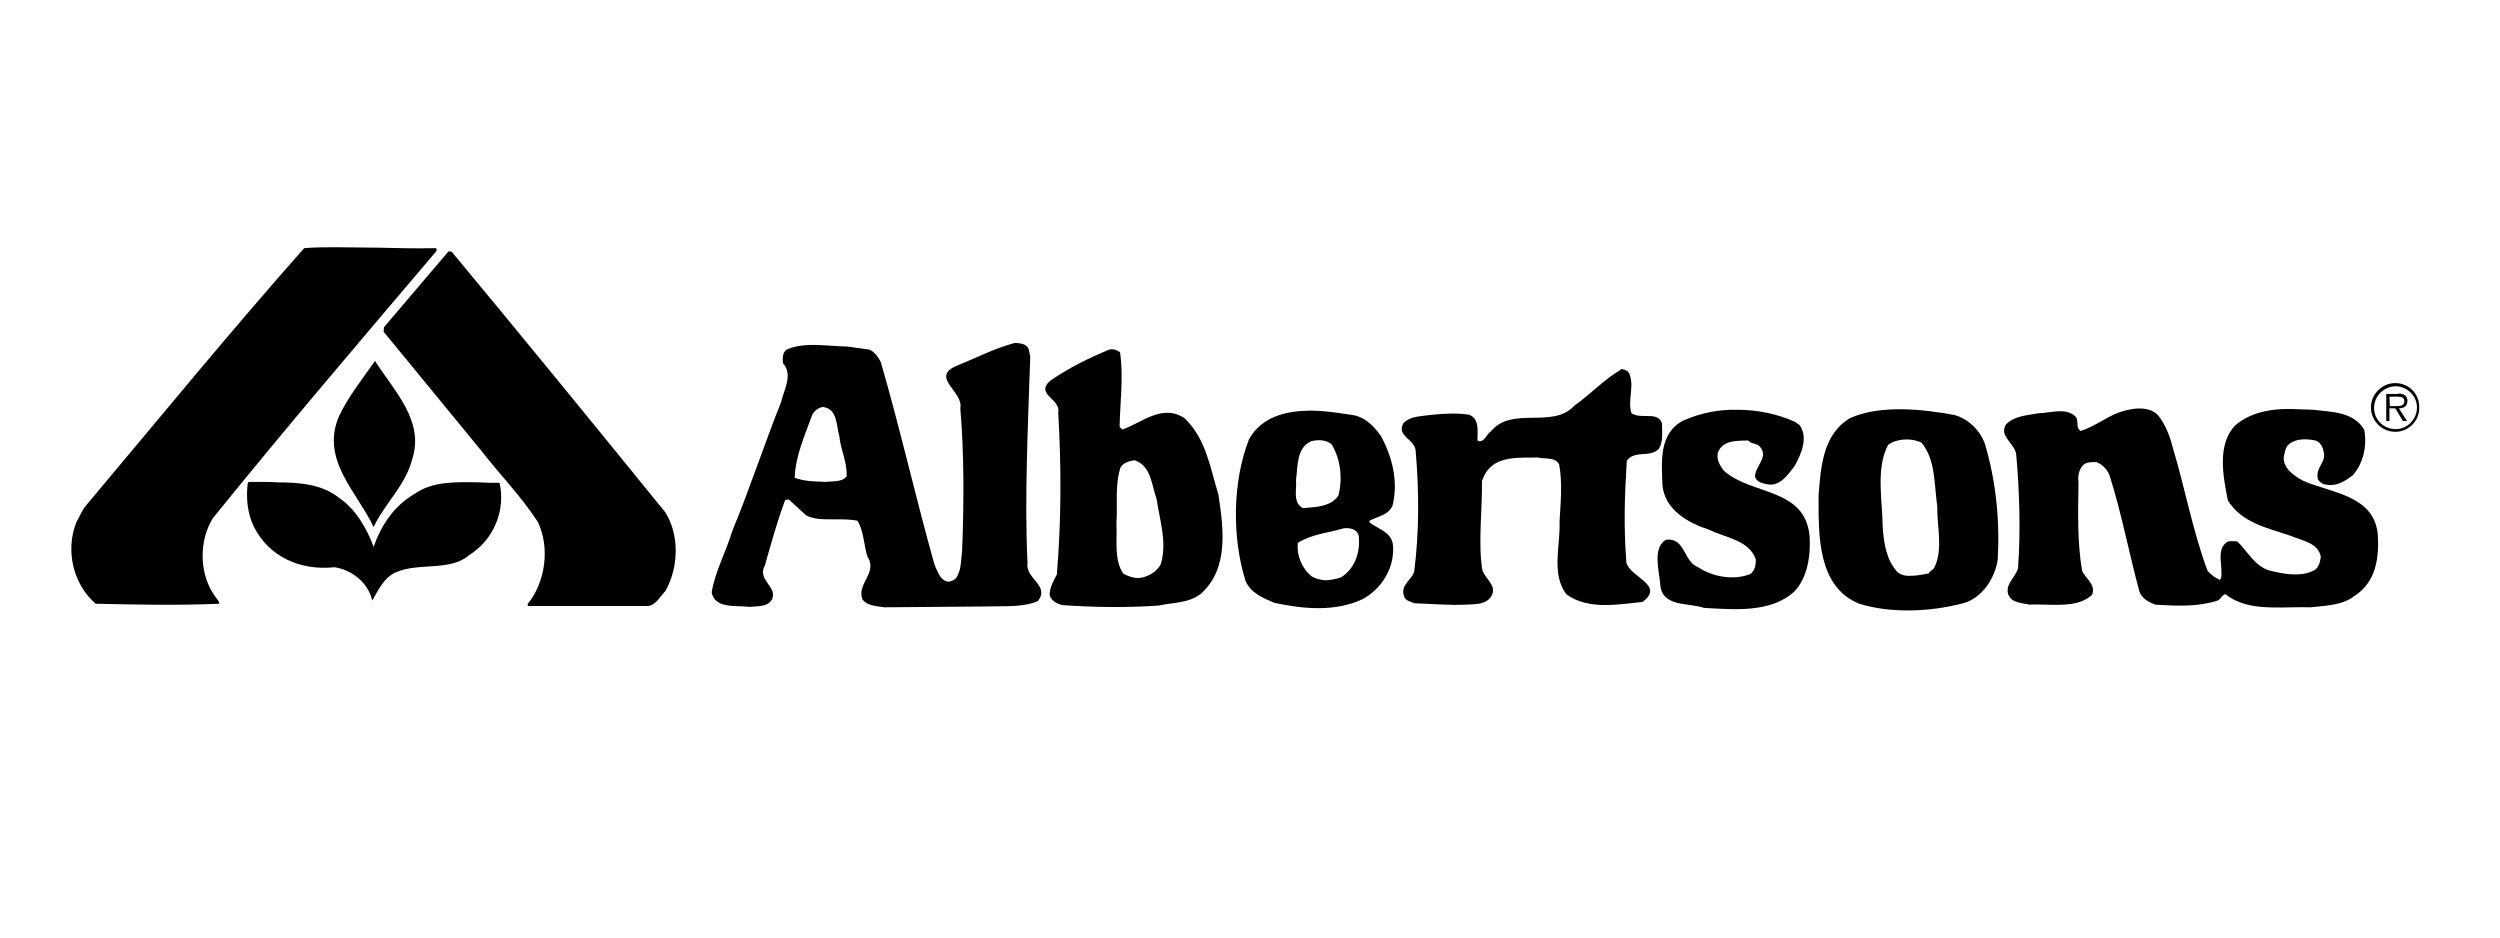 <svg width="96" height="36" viewBox="0 0 96 36" fill="none" xmlns="http://www.w3.org/2000/svg">
<path d="M11.68 9.529C8.855 12.717 6.031 16.166 3.293 19.423C3.137 19.614 3.05 19.856 2.929 20.064C2.496 21.156 2.825 22.456 3.674 23.183C5.251 23.218 6.776 23.253 8.422 23.183C8.405 23.045 8.284 22.958 8.214 22.837C7.642 21.988 7.642 20.74 8.18 19.891C10.952 16.46 13.811 13.116 16.722 9.685C16.757 9.65 16.809 9.563 16.722 9.529C15.995 9.546 15.267 9.529 14.539 9.511C13.985 9.511 13.447 9.494 12.928 9.494C12.512 9.494 12.096 9.494 11.68 9.529Z" fill="black"/>
<path d="M14.747 12.562L14.729 12.735L18.455 17.275C19.183 18.21 20.015 19.06 20.656 20.047C21.124 21.035 20.95 22.352 20.257 23.201L20.274 23.27H24.901C25.196 23.218 25.352 22.907 25.56 22.681C26.062 21.78 26.097 20.532 25.542 19.666C22.839 16.339 20.084 12.96 17.346 9.668L17.225 9.65L14.747 12.562Z" fill="black"/>
<path d="M13.014 15.992C12.304 17.655 13.707 18.886 14.348 20.237C14.747 19.371 15.579 18.626 15.821 17.655C16.324 16.182 15.128 15.004 14.4 13.86C13.915 14.553 13.361 15.247 13.014 15.992Z" fill="black"/>
<path d="M62.226 14.207C61.62 14.553 61.048 15.16 60.459 15.575C59.61 16.494 58.068 15.575 57.253 16.563C57.097 16.65 56.959 17.066 56.733 16.91C56.733 16.546 56.82 16.078 56.404 15.922C55.815 15.835 55.156 15.905 54.584 15.974C54.325 16.009 54.065 16.061 53.891 16.251C53.614 16.736 54.307 16.858 54.359 17.291C54.498 18.885 54.498 20.427 54.307 21.935C54.221 22.264 53.77 22.472 53.909 22.871C53.943 23.061 54.151 23.096 54.307 23.165C54.966 23.183 55.624 23.252 56.317 23.217C56.664 23.2 57.08 23.217 57.27 22.888C57.496 22.489 57.045 22.247 56.924 21.9C56.751 20.861 56.924 19.596 56.907 18.469L57.011 18.227C57.409 17.482 58.327 17.585 59.055 17.568C59.315 17.637 59.696 17.534 59.87 17.828C60.008 18.539 59.922 19.37 59.887 20.029C59.922 20.982 59.558 22.022 60.147 22.819C60.979 23.425 62.105 23.217 63.075 23.113C63.959 22.455 62.556 22.16 62.452 21.588C62.348 20.237 62.382 19.076 62.469 17.689C62.781 17.274 63.353 17.585 63.699 17.239C63.873 16.962 63.821 16.615 63.821 16.269C63.734 15.974 63.474 15.974 63.197 15.974C62.989 15.974 62.781 15.974 62.642 15.853C62.504 15.367 62.746 14.882 62.59 14.415C62.556 14.258 62.4 14.172 62.226 14.172C62.244 14.207 62.226 14.207 62.226 14.207Z" fill="black"/>
<path d="M30.516 18.348C30.55 17.499 30.897 16.737 31.174 15.974C31.226 15.818 31.399 15.662 31.59 15.628C32.162 15.68 32.11 16.338 32.231 16.754C32.283 17.274 32.543 17.776 32.508 18.296C32.335 18.521 31.971 18.469 31.729 18.504C31.278 18.487 30.897 18.487 30.516 18.348ZM36.719 14.051C35.714 14.501 37.014 15.038 36.875 15.68C37.031 17.43 37.014 19.474 36.945 21.155C36.893 21.519 36.927 21.935 36.685 22.23C36.581 22.299 36.459 22.368 36.321 22.316C36.078 22.212 35.992 21.918 35.888 21.692C35.16 19.111 34.571 16.477 33.825 13.912C33.739 13.722 33.583 13.514 33.392 13.427L32.526 13.306C32.318 13.306 32.093 13.288 31.85 13.271C31.278 13.236 30.689 13.202 30.204 13.427C30.048 13.548 30.048 13.739 30.065 13.947C30.464 14.38 30.1 14.969 29.996 15.437C29.337 17.083 28.8 18.747 28.125 20.375C27.882 21.19 27.466 21.918 27.327 22.75C27.466 23.391 28.246 23.235 28.783 23.304C29.095 23.269 29.476 23.321 29.649 23.009C29.857 22.507 29.06 22.282 29.372 21.71C29.615 20.861 29.84 20.029 30.152 19.197L30.291 19.18L30.949 19.786C31.278 19.96 31.677 19.942 32.075 19.942C32.37 19.942 32.664 19.942 32.924 19.994C33.167 20.375 33.167 20.913 33.306 21.363C33.721 22.004 32.89 22.403 33.115 23.009C33.288 23.269 33.652 23.269 33.964 23.321L37.967 23.287C38.608 23.269 39.319 23.321 39.856 23.079C40.324 22.49 39.37 22.212 39.457 21.64C39.336 19.145 39.474 16.373 39.561 13.704L39.509 13.427C39.422 13.184 39.163 13.184 38.972 13.167C38.14 13.392 37.43 13.774 36.719 14.051Z" fill="black"/>
<path d="M64.635 16.151C63.699 16.636 63.803 17.728 63.838 18.629C63.925 19.582 64.826 20.084 65.64 20.344C66.264 20.656 67.182 20.743 67.425 21.488C67.425 21.696 67.39 21.904 67.217 22.042C66.558 22.302 65.761 22.146 65.207 21.782C64.635 21.557 64.722 20.639 63.977 20.725C63.457 21.02 63.699 21.869 63.751 22.406C63.786 23.325 64.826 23.134 65.432 23.342C66.61 23.411 68.014 23.533 68.898 22.718C69.418 22.181 69.539 21.297 69.487 20.569C69.296 18.715 67.252 19.027 66.195 18.074C66.021 17.849 65.865 17.572 66.004 17.294C66.229 16.896 66.714 16.93 67.13 16.913C67.252 17.069 67.477 17 67.598 17.173C67.91 17.572 67.407 17.884 67.39 18.299C67.442 18.49 67.65 18.559 67.841 18.594C68.343 18.698 68.638 18.247 68.898 17.918C69.158 17.468 69.452 16.809 69.106 16.324L68.932 16.203C68.257 15.891 67.477 15.735 66.714 15.735C66.021 15.717 65.293 15.856 64.635 16.151Z" fill="black"/>
<path d="M85.828 16.34C85.117 17.085 85.377 18.333 85.55 19.216C86.088 20.083 87.075 20.273 87.942 20.568C88.375 20.759 89.016 20.828 89.12 21.382C89.085 21.59 89.051 21.816 88.826 21.92C88.323 22.162 87.665 22.041 87.127 21.902C86.573 21.729 86.296 21.157 85.914 20.793C85.776 20.776 85.689 20.776 85.55 20.793C85.065 21.088 85.377 21.729 85.29 22.214L85.239 22.266C85.048 22.18 84.909 22.076 84.771 21.92C84.199 20.395 83.904 18.731 83.419 17.137C83.315 16.721 83.159 16.323 82.882 15.959C82.501 15.543 81.79 15.681 81.322 15.855C80.837 16.045 80.404 16.392 79.901 16.548C79.711 16.444 79.815 16.201 79.728 16.028C79.382 15.629 78.758 15.855 78.255 15.872C77.822 15.959 77.354 15.959 77.025 16.305C76.748 16.756 77.389 17.033 77.424 17.466C77.545 18.8 77.597 20.395 77.493 21.816C77.406 22.145 77.06 22.37 77.094 22.734C77.164 23.15 77.614 23.15 77.943 23.219C78.134 23.202 78.342 23.219 78.567 23.219C79.208 23.236 79.901 23.254 80.335 22.838C80.491 22.439 80.092 22.232 79.953 21.92C79.763 20.828 79.797 19.598 79.815 18.523C79.78 18.263 79.832 18.055 79.971 17.882C80.092 17.744 80.283 17.744 80.456 17.744C80.473 17.744 80.491 17.744 80.508 17.744C80.751 17.847 80.924 18.038 81.01 18.263C81.461 19.684 81.755 21.244 82.154 22.717C82.241 22.977 82.518 23.133 82.778 23.219C83.592 23.271 84.389 23.306 85.152 23.063C85.29 23.011 85.325 22.821 85.464 22.821C86.14 23.358 87.058 23.34 87.924 23.323C88.184 23.323 88.462 23.306 88.704 23.323C89.293 23.254 89.934 23.254 90.402 22.89C91.234 22.37 91.373 21.417 91.303 20.481C91.13 18.991 89.449 18.922 88.427 18.454C88.08 18.263 87.647 17.969 87.699 17.518C87.751 17.345 87.751 17.172 87.907 17.05C88.184 16.825 88.618 16.842 88.964 16.929C89.137 17.033 89.207 17.206 89.241 17.397C89.311 17.744 88.929 17.951 88.999 18.35C88.999 18.454 89.12 18.523 89.189 18.575C89.64 18.731 90.021 18.506 90.35 18.246C90.749 17.796 90.905 17.12 90.784 16.496C90.368 15.803 89.519 15.82 88.808 15.733C88.635 15.733 88.444 15.716 88.254 15.716C87.404 15.664 86.486 15.768 85.828 16.34Z" fill="black"/>
<path d="M72.848 21.953C72.432 21.485 72.346 20.879 72.294 20.238C72.294 19.267 72.017 18.002 72.502 17.084C72.814 16.841 73.403 16.806 73.784 16.997C74.338 17.656 74.269 18.626 74.391 19.44C74.373 20.203 74.633 21.104 74.269 21.814C74.2 21.901 74.079 21.936 74.044 22.057V22.022C73.853 22.057 73.628 22.109 73.403 22.109C73.195 22.126 73.004 22.092 72.848 21.953ZM71.029 16.061C70.007 16.685 69.92 17.898 69.833 19.024C69.833 20.549 69.781 22.525 71.393 23.183C72.623 23.564 74.131 23.495 75.378 23.166C76.106 22.975 76.609 22.213 76.713 21.485C76.799 19.978 76.643 18.47 76.227 17.066C76.054 16.547 75.603 16.096 75.066 15.94C74.425 15.819 73.68 15.715 72.952 15.715C72.276 15.715 71.601 15.802 71.029 16.061Z" fill="black"/>
<path d="M43.131 22.022C42.767 21.485 42.906 20.723 42.871 20.064C42.923 19.388 42.802 18.661 43.027 17.95C43.148 17.759 43.356 17.708 43.564 17.673C44.205 17.881 44.223 18.626 44.413 19.163C44.535 19.978 44.829 20.861 44.569 21.676C44.431 21.918 44.205 22.074 43.928 22.161C43.859 22.178 43.772 22.196 43.703 22.196C43.512 22.196 43.304 22.126 43.131 22.022ZM42.577 13.428C41.797 13.757 41.052 14.121 40.324 14.623C39.735 15.143 40.74 15.316 40.636 15.836C40.757 17.933 40.757 19.943 40.584 22.057C40.462 22.3 40.306 22.542 40.306 22.854C40.376 23.079 40.584 23.183 40.792 23.235C41.987 23.322 43.27 23.339 44.5 23.253C45.054 23.131 45.644 23.166 46.111 22.802C47.203 21.832 46.978 20.272 46.787 18.99C46.475 17.985 46.319 16.858 45.488 16.061C44.639 15.489 43.842 16.235 43.096 16.495L42.992 16.391C43.01 15.472 43.148 14.45 43.01 13.531C42.906 13.445 42.802 13.41 42.663 13.41C42.629 13.428 42.611 13.428 42.577 13.428Z" fill="black"/>
<path d="M10.138 18.506C9.947 18.506 9.756 18.506 9.566 18.506L9.514 18.541C9.444 19.112 9.496 19.719 9.756 20.239C10.345 21.4 11.559 21.919 12.841 21.781C13.534 21.885 14.14 22.387 14.296 23.063C14.504 22.699 14.747 22.162 15.215 21.971C16.099 21.59 17.277 21.954 18.022 21.313C18.958 20.724 19.425 19.598 19.183 18.541C18.94 18.541 18.68 18.541 18.438 18.523C17.537 18.506 16.601 18.471 15.908 18.974C15.128 19.424 14.626 20.187 14.348 21.001C14.088 20.291 13.655 19.546 13.014 19.112C12.356 18.593 11.507 18.523 10.64 18.523C10.484 18.506 10.311 18.506 10.138 18.506Z" fill="black"/>
<path d="M50.357 22.127C49.993 21.815 49.785 21.347 49.837 20.845C50.357 20.515 50.998 20.463 51.587 20.29C51.812 20.256 52.124 20.308 52.176 20.585C52.245 21.209 52.02 21.85 51.483 22.179C51.292 22.231 51.084 22.283 50.894 22.283C50.703 22.266 50.53 22.231 50.357 22.127ZM49.767 18.436C49.837 17.899 49.785 17.206 50.339 16.946C50.599 16.877 50.928 16.877 51.136 17.067C51.466 17.604 51.57 18.349 51.396 19.025C51.119 19.459 50.513 19.476 50.028 19.511C49.629 19.285 49.802 18.8 49.767 18.436ZM47.965 16.859C47.324 18.488 47.307 20.654 47.827 22.3C48.017 22.768 48.52 22.976 48.936 23.149C50.062 23.392 51.275 23.496 52.315 23.011C53.06 22.612 53.545 21.815 53.493 20.983C53.476 20.446 52.939 20.325 52.592 20.065V19.996C52.904 19.822 53.32 19.788 53.476 19.407C53.701 18.471 53.459 17.535 53.025 16.738C52.765 16.374 52.471 16.079 52.055 15.958C51.518 15.871 50.894 15.768 50.27 15.768C49.352 15.785 48.451 16.01 47.965 16.859Z" fill="black"/>
<path d="M91.754 15.231H92.048C92.17 15.231 92.326 15.248 92.326 15.404C92.326 15.595 92.135 15.595 91.996 15.595C91.979 15.595 91.962 15.595 91.962 15.595H91.771L91.754 15.231ZM92.083 15.127H91.632V16.166H91.754V15.681H91.979L92.273 16.166H92.43L92.118 15.681C92.308 15.681 92.447 15.595 92.447 15.387C92.447 15.3 92.412 15.213 92.326 15.162C92.256 15.127 92.17 15.11 92.1 15.11C92.1 15.127 92.1 15.127 92.083 15.127ZM91.165 15.664C91.165 15.213 91.528 14.85 91.979 14.832C92.43 14.832 92.811 15.196 92.811 15.647C92.811 16.097 92.447 16.478 91.996 16.478C91.528 16.478 91.165 16.114 91.165 15.664ZM91.979 14.711C91.459 14.711 91.043 15.144 91.043 15.647C91.043 16.166 91.476 16.582 91.979 16.582C92.499 16.582 92.915 16.149 92.897 15.647C92.915 15.127 92.499 14.711 91.979 14.711Z" fill="black"/>
</svg>
